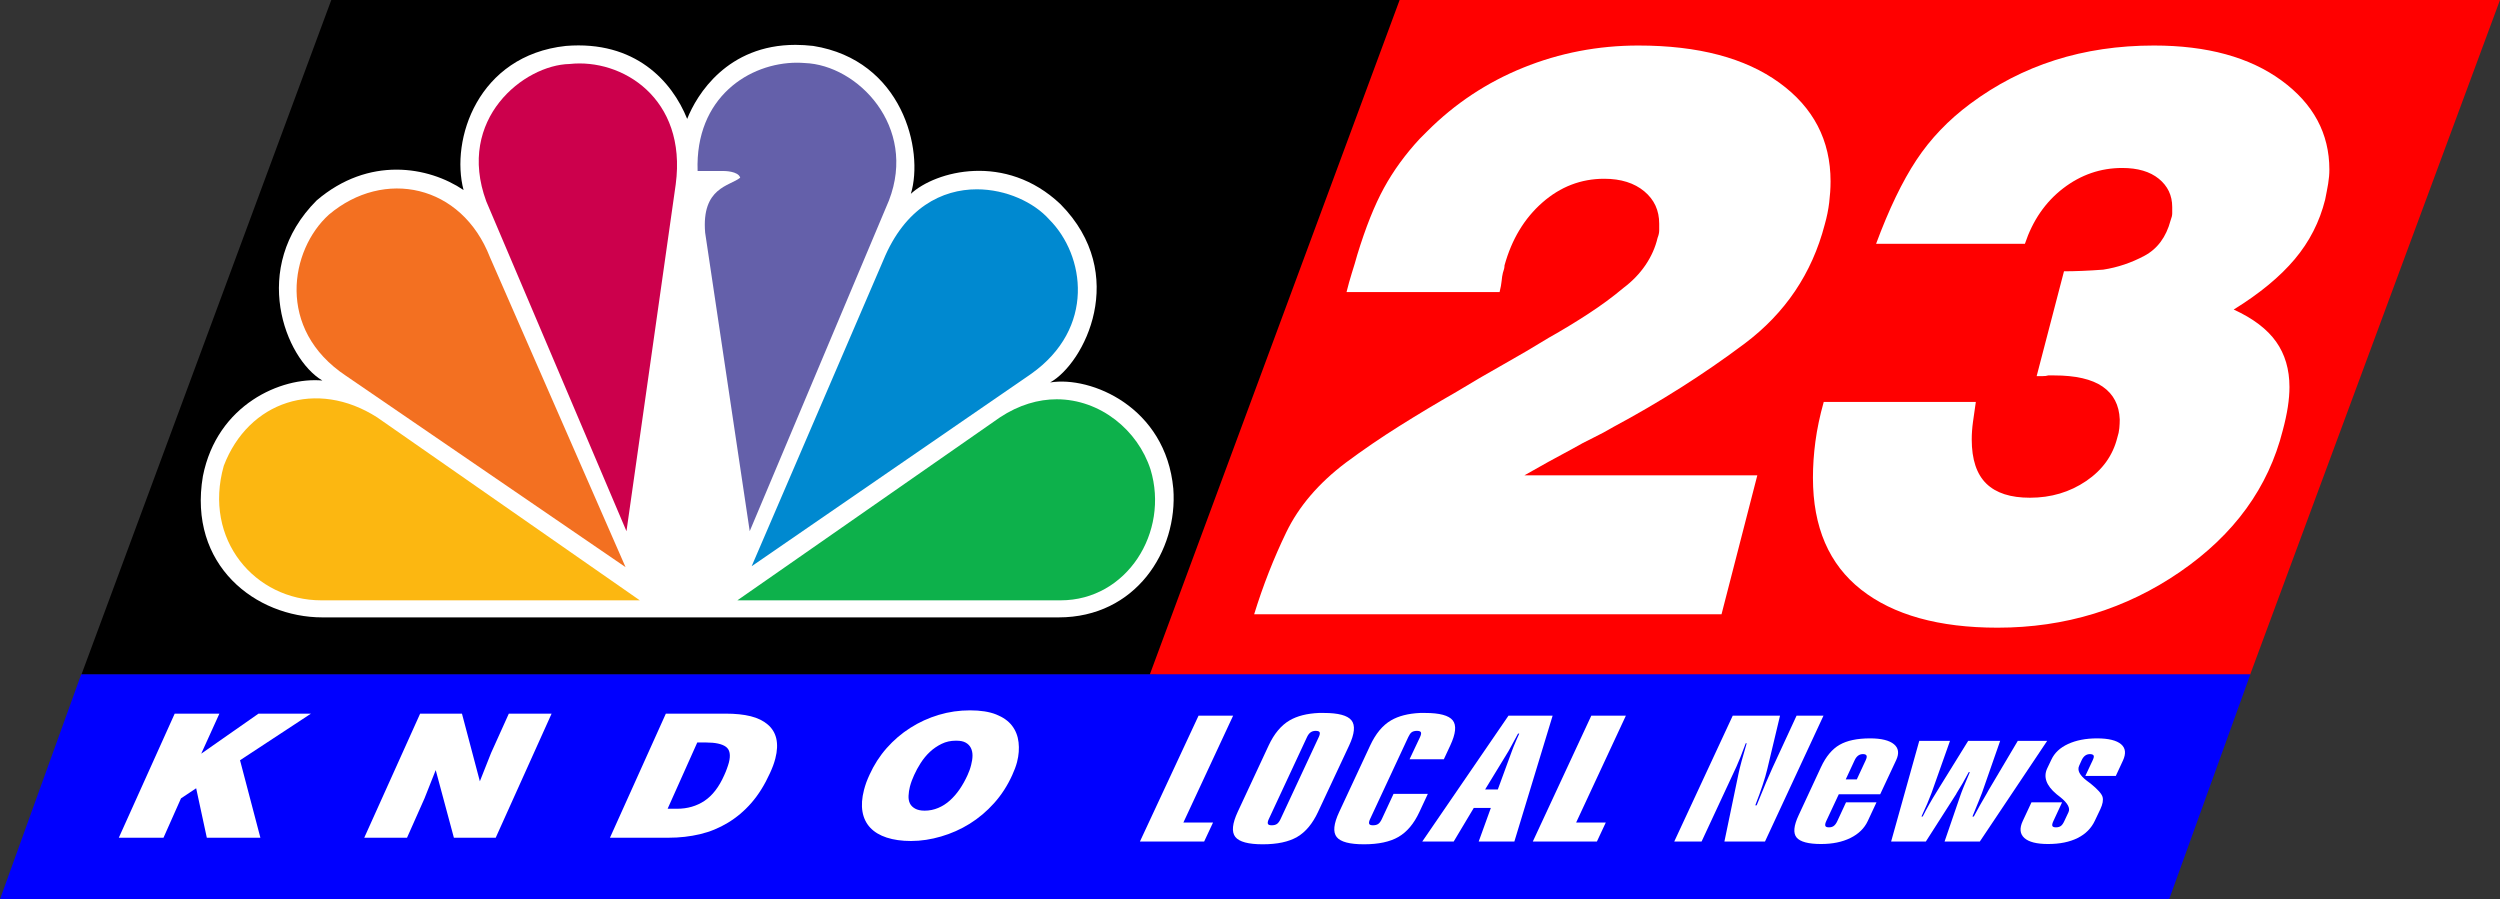 <?xml version="1.0" encoding="UTF-8" standalone="no"?>
<!-- Created with Inkscape (http://www.inkscape.org/) -->

<svg
   xmlns:dc="http://purl.org/dc/elements/1.1/"
   xmlns:cc="http://creativecommons.org/ns#"
   xmlns:rdf="http://www.w3.org/1999/02/22-rdf-syntax-ns#"
   xmlns:svg="http://www.w3.org/2000/svg"
   xmlns="http://www.w3.org/2000/svg"
   xmlns:sodipodi="http://sodipodi.sourceforge.net/DTD/sodipodi-0.dtd"
   xmlns:inkscape="http://www.inkscape.org/namespaces/inkscape"
   width="571.685"
   height="205.629"
   id="svg2"
   version="1.1"
   inkscape:version="0.48.4 r9939"
   sodipodi:docname="KNDU 25.svg">
  <rect width="100%" height="100%" fill="#333333" stroke="none"/>
  <defs
     id="defs4" />
  <sodipodi:namedview
     id="base"
     pagecolor="#ffffff"
     bordercolor="#666666"
     borderopacity="1.0"
     inkscape:pageopacity="0.0"
     inkscape:pageshadow="2"
     inkscape:zoom="2.8"
     inkscape:cx="374.18633"
     inkscape:cy="47.551716"
     inkscape:document-units="px"
     inkscape:current-layer="layer1"
     showgrid="false"
     inkscape:window-width="1366"
     inkscape:window-height="706"
     inkscape:window-x="-8"
     inkscape:window-y="-8"
     inkscape:window-maximized="1"
     fit-margin-top="0"
     fit-margin-left="0"
     fit-margin-right="0"
     fit-margin-bottom="0" />
  <g
     inkscape:label="Layer 1"
     inkscape:groupmode="layer"
     id="layer1"
     transform="translate(-12.8,-300.934)">
    <path
       style="fill:#000000;fill-opacity:1;fill-rule:nonzero;stroke:#000000;stroke-width:0;stroke-linecap:butt;stroke-linejoin:miter;stroke-miterlimit:4;stroke-opacity:1;stroke-dashoffset:0"
       d="m 88.557,300.934 245.728,0 -57.143,154.286 -245.728,0 z"
       id="rect2985"
       inkscape:connector-curvature="0"
       sodipodi:nodetypes="ccccc" />
    <path
       inkscape:connector-curvature="0"
       id="path2988"
       d="m 332.857,300.934 251.628,0 -57.143,154.286 -251.628,0 z"
       style="fill:#ff0000;fill-opacity:1;fill-rule:nonzero;stroke:#000000;stroke-width:0;stroke-linecap:butt;stroke-linejoin:miter;stroke-miterlimit:4;stroke-opacity:1;stroke-dashoffset:0"
       sodipodi:nodetypes="ccccc" />
    <path
       inkscape:connector-curvature="0"
       id="path2990"
       d="m 31.372,455.134 496.028,0 -18.571,51.429 -496.028,0 z"
       style="fill:#0000ff;fill-opacity:1;fill-rule:nonzero;stroke:#000000;stroke-width:0;stroke-linecap:butt;stroke-linejoin:miter;stroke-miterlimit:4;stroke-opacity:1;stroke-dashoffset:0"
       sodipodi:nodetypes="ccccc" />
    <g
       transform="matrix(0.781,0,0,0.781,47.928,-294.024)"
       id="layer1-9"
       inkscape:label="Layer 1"
       inkscape:transform-center-x="53.718725"
       inkscape:transform-center-y="113.24486">
      <g
         transform="translate(4.757,765.77)"
         id="g4494">
        <path
           inkscape:connector-curvature="0"
           style="fill:#ffffff"
           d="M 151.469,30.834 C 147.029,19.773 136.211,7.826 115.948,9.467 90.139,12.266 82.094,36.943 85.995,51.664 75.715,44.72 58.236,41.666 42.978,54.704 c -19.7,19.7 -9.164,46.342 1.668,52.733 -11.935,-1.103 -30.799,6.943 -34.972,27.988 -4.44,26.13 15.528,41.363 34.972,41.363 h 215.6 c 22.484,0 34.958,-19.403 33.559,-37.703 -2.207,-23.883 -24.114,-33.047 -36.062,-31.083 9.984,-5.557 23.318,-31.66 3.041,-52.182 -16.093,-15.272 -36.612,-9.715 -43.825,-3.054 3.888,-12.757 -2.489,-39.129 -28.593,-43.301 -1.803,-0.201 -3.54,-0.31 -5.196,-0.31 -19.928,0.003 -28.888,14.534 -31.701,21.679"
           id="path4468" />
        <path
           inkscape:connector-curvature="0"
           style="fill:#f37021"
           d="M 46.569,58.862 C 35.187,69.142 31.042,92.434 51.562,106.05 L 133.425,162.078 93.732,71.362 C 85.415,49.955 62.662,45.286 46.569,58.862"
           id="path4470" />
        <path
           inkscape:connector-curvature="0"
           style="fill:#cc004c"
           d="m 117.036,14.755 c -13.308,0.27 -33.289,16.079 -24.395,40.218 l 41.052,96.585 14.424,-101.589 C 151.455,24.726 132.308,13.073 117.036,14.755"
           id="path4472" />
        <path
           inkscape:connector-curvature="0"
           style="fill:#6460aa"
           d="m 154.524,46.094 h 7.763 c 0,0 4.145,0 4.708,1.951 -3.054,2.489 -11.368,2.8 -10.266,16.093 l 13.051,87.406 40.771,-96.839 c 8.341,-21.622 -9.165,-39.68 -24.692,-40.232 -0.726,-0.053 -1.453,-0.095 -2.206,-0.095 -13.939,0 -29.909,10.106 -29.129,31.716"
           id="path4474" />
        <path
           inkscape:connector-curvature="0"
           style="fill:#0089d0"
           d="m 208.911,72.184 -38.564,89.628 81.836,-56.324 c 18.866,-13.348 15.824,-34.689 5.263,-45.238 -4.428,-4.965 -12.555,-8.8 -21.165,-8.8 -10.174,-0.002 -21.059,5.381 -27.37,20.734"
           id="path4476" />
        <path
           inkscape:connector-curvature="0"
           style="fill:#0db14b"
           d="m 243.021,118.242 -76.856,53.554 h 94.632 c 19.415,0 31.89,-19.97 26.345,-38.296 -3.714,-11.518 -14.707,-20.56 -27.463,-20.573 -5.369,10e-4 -11.062,1.615 -16.658,5.315"
           id="path4478" />
        <path
           inkscape:connector-curvature="0"
           style="fill:#fcb711"
           d="m 44.363,171.796 h 93.234 L 60.724,118.242 c -17.761,-11.384 -37.729,-4.723 -44.94,14.167 -6.11,21.625 9.149,39.387 28.579,39.387"
           id="path4480" />
      </g>
    </g>
    <path
       style="font-size:190.295px;font-style:normal;font-variant:normal;font-weight:normal;font-stretch:normal;text-align:start;line-height:0%;letter-spacing:-11.982px;word-spacing:0px;writing-mode:lr-tb;text-anchor:start;fill:#ffffff;fill-opacity:1;stroke:none;font-family:HelveticaObl-Heavy;-inkscape-font-specification:HelveticaObl-Heavy"
       d="m 387.469,311.344 c -9.255,1.3e-4 -18.039,1.698 -26.344,5.062 -8.305,3.365 -15.631,8.213 -21.969,14.562 -0.255,0.252 -0.528,0.526 -0.844,0.844 -0.315,0.318 -0.62,0.623 -0.875,0.875 -3.296,3.557 -6.001,7.283 -8.156,11.219 -2.155,3.936 -4.19,9.032 -6.094,15.25 -0.379,1.399 -0.807,2.791 -1.25,4.188 -0.443,1.397 -0.836,2.853 -1.219,4.375 l 35,0 c 0.251,-1.015 0.405,-1.863 0.469,-2.562 0.064,-0.699 0.154,-1.305 0.281,-1.812 0.128,-0.38 0.219,-0.684 0.281,-0.938 0.062,-0.254 0.094,-0.525 0.094,-0.781 1.648,-5.966 4.536,-10.757 8.656,-14.375 4.12,-3.618 8.829,-5.437 14.156,-5.438 3.803,10e-5 6.875,0.971 9.156,2.875 2.281,1.904 3.406,4.357 3.406,7.406 -1e-4,0.508 -1e-4,1.024 0,1.531 -1e-4,0.508 -0.124,1.083 -0.375,1.719 -0.507,2.158 -1.419,4.22 -2.75,6.188 -1.331,1.968 -3.031,3.728 -5.062,5.25 -2.407,2.03 -5.052,3.971 -7.969,5.875 -2.917,1.904 -5.956,3.753 -9.125,5.531 -3.296,2.03 -6.761,4.062 -10.375,6.094 -3.614,2.032 -7.202,4.123 -10.75,6.281 -4.438,2.538 -8.785,5.145 -13.031,7.812 -4.246,2.667 -8.319,5.458 -12.25,8.375 -6.214,4.699 -10.742,10.004 -13.594,15.906 -2.851,5.902 -5.313,12.149 -7.344,18.75 l 106.875,0 8.188,-31.781 -53.25,0 c 1.776,-1.015 3.6,-2.046 5.438,-3.062 1.838,-1.017 3.694,-2.016 5.594,-3.031 1.524,-0.887 3.072,-1.707 4.656,-2.469 1.584,-0.761 3.136,-1.609 4.656,-2.5 10.651,-5.71 20.652,-12.048 29.969,-19.031 9.316,-6.983 15.426,-16.05 18.344,-27.219 0.507,-1.778 0.842,-3.476 1.031,-5.062 0.189,-1.586 0.312,-3.193 0.312,-4.844 -1.4e-4,-9.395 -3.923,-16.912 -11.719,-22.562 -7.796,-5.65 -18.526,-8.5 -32.219,-8.5 z"
       id="path3095"
       inkscape:connector-curvature="0" />
    <path
       style="font-size:190.295px;font-style:normal;font-variant:normal;font-weight:normal;font-stretch:normal;text-align:start;line-height:0%;letter-spacing:-11.982px;word-spacing:0px;writing-mode:lr-tb;text-anchor:start;fill:#ffffff;fill-opacity:1;stroke:none;font-family:HelveticaObl-Heavy;-inkscape-font-specification:HelveticaObl-Heavy"
       d="m 505.344,311.344 c -8.113,1.3e-4 -15.653,1.122 -22.625,3.344 -6.972,2.222 -13.448,5.557 -19.406,10 -4.945,3.681 -9.049,7.955 -12.281,12.844 -3.233,4.889 -6.302,11.288 -9.219,19.156 l 34.031,0 c 1.776,-5.331 4.693,-9.576 8.75,-12.688 4.057,-3.111 8.555,-4.656 13.5,-4.656 3.552,10e-5 6.348,0.818 8.375,2.469 2.027,1.65 3.062,3.803 3.062,6.469 -10e-5,0.511 -10e-5,0.994 0,1.438 -10e-5,0.444 -0.124,0.99 -0.375,1.625 -1.014,3.808 -3.021,6.507 -6,8.094 -2.979,1.587 -6.11,2.649 -9.406,3.156 -1.648,0.128 -3.259,0.217 -4.781,0.281 -1.523,0.064 -2.919,0.094 -4.188,0.094 l -6.25,23.969 c 0.507,5e-5 0.961,5e-5 1.406,0 0.445,5e-5 0.871,-0.032 1.25,-0.156 0.251,6e-5 0.495,6e-5 0.75,0 0.255,6e-5 0.439,6e-5 0.562,0 4.945,6e-5 8.653,0.85 11.125,2.562 2.472,1.712 3.778,4.199 3.906,7.5 -10e-5,0.635 -0.03,1.301 -0.094,2 -0.064,0.699 -0.217,1.428 -0.469,2.188 -1.018,4.064 -3.386,7.369 -7.125,9.906 -3.74,2.538 -8.027,3.813 -12.844,3.812 -4.438,2e-5 -7.75,-1.061 -9.969,-3.219 -2.219,-2.158 -3.344,-5.526 -3.344,-10.094 -5e-5,-1.271 0.09,-2.603 0.281,-4 0.191,-1.397 0.405,-2.943 0.656,-4.594 l -34.781,0 c -0.89,3.173 -1.527,6.205 -1.906,9.062 -0.379,2.857 -0.563,5.616 -0.562,8.281 -2e-5,11.297 3.678,19.817 11.031,25.594 7.353,5.776 17.75,8.688 31.188,8.688 15.468,0 29.388,-4.276 41.75,-12.781 12.361,-8.506 20.176,-19.269 23.469,-32.344 0.511,-1.902 0.903,-3.693 1.156,-5.344 0.253,-1.65 0.375,-3.164 0.375,-4.562 -1.3e-4,-4.06 -1.033,-7.518 -3.062,-10.375 -2.029,-2.857 -5.25,-5.314 -9.688,-7.344 5.958,-3.68 10.608,-7.531 13.969,-11.531 3.36,-4 5.668,-8.519 6.938,-13.594 0.251,-1.271 0.498,-2.482 0.688,-3.625 0.189,-1.143 0.281,-2.235 0.281,-3.25 -1.4e-4,-8.252 -3.648,-15.042 -10.938,-20.375 -7.289,-5.333 -17.016,-8 -29.188,-8 z"
       id="path3097"
       inkscape:connector-curvature="0" />
    <path
       style="font-size:41.295px;font-style:oblique;font-variant:normal;font-weight:900;font-stretch:normal;text-align:start;line-height:0%;letter-spacing:19.445px;word-spacing:0px;writing-mode:lr-tb;text-anchor:start;fill:#ffffff;fill-opacity:1;stroke:none;font-family:Helvetica LT Black;-inkscape-font-specification:'Helvetica LT Black, Heavy Oblique'"
       d="m 52.75,464.125 -12.781,28.375 10.219,0 4,-9 3.469,-2.312 2.438,11.312 12.25,0 -4.656,-17.719 16.219,-10.656 -12,0 -13.094,9.156 4.156,-9.156 -10.219,0 z"
       id="path3119"
       inkscape:connector-curvature="0" />
    <path
       style="font-size:41.295px;font-style:oblique;font-variant:normal;font-weight:900;font-stretch:normal;text-align:start;line-height:0%;letter-spacing:19.445px;word-spacing:0px;writing-mode:lr-tb;text-anchor:start;fill:#ffffff;fill-opacity:1;stroke:none;font-family:Helvetica LT Black;-inkscape-font-specification:'Helvetica LT Black, Heavy Oblique'"
       d="m 108.875,464.125 -12.781,28.375 9.781,0 4,-9 2.562,-6.469 4.156,15.469 9.562,0 12.781,-28.375 -9.781,0 -4.062,9 -2.562,6.469 -4.094,-15.469 -9.562,0 z"
       id="path3121"
       inkscape:connector-curvature="0" />
    <path
       style="font-size:41.295px;font-style:oblique;font-variant:normal;font-weight:900;font-stretch:normal;text-align:start;line-height:0%;letter-spacing:19.445px;word-spacing:0px;writing-mode:lr-tb;text-anchor:start;fill:#ffffff;fill-opacity:1;stroke:none;font-family:Helvetica LT Black;-inkscape-font-specification:'Helvetica LT Black, Heavy Oblique'"
       d="m 165.062,464.125 -12.781,28.375 13.406,0 c 2.51,0 4.913,-0.274 7.188,-0.812 2.274,-0.538 4.377,-1.411 6.344,-2.594 1.966,-1.183 3.782,-2.697 5.406,-4.562 1.624,-1.865 3.034,-4.133 4.25,-6.812 0.272,-0.605 0.521,-1.18 0.719,-1.719 0.198,-0.538 0.363,-1.068 0.5,-1.594 0.457,-1.76 0.518,-3.306 0.219,-4.594 -0.3,-1.287 -0.948,-2.334 -1.938,-3.188 -0.99,-0.854 -2.281,-1.499 -3.906,-1.906 -1.625,-0.407 -3.527,-0.594 -5.719,-0.594 l -13.688,0 z m 7.188,6.594 1.969,0 c 2.192,3e-5 3.712,0.343 4.594,1 0.882,0.657 1.114,1.864 0.656,3.625 -0.109,0.42 -0.271,0.871 -0.438,1.344 -0.166,0.473 -0.366,0.98 -0.625,1.531 -1.187,2.68 -2.686,4.635 -4.5,5.844 -1.814,1.209 -3.916,1.813 -6.281,1.812 l -2.156,0 6.781,-15.156 z"
       id="path3123"
       inkscape:connector-curvature="0" />
    <path
       style="font-size:41.295px;font-style:oblique;font-variant:normal;font-weight:900;font-stretch:normal;text-align:start;line-height:0%;letter-spacing:19.445px;word-spacing:0px;writing-mode:lr-tb;text-anchor:start;fill:#ffffff;fill-opacity:1;stroke:none;font-family:Helvetica LT Black;-inkscape-font-specification:'Helvetica LT Black, Heavy Oblique'"
       d="m 234.594,463.375 c -2.423,3e-5 -4.81,0.335 -7.125,1.031 -2.315,0.696 -4.478,1.681 -6.5,2.969 -2.022,1.287 -3.813,2.825 -5.406,4.625 -1.593,1.8 -2.893,3.829 -3.906,6.062 -0.272,0.605 -0.539,1.19 -0.75,1.781 -0.211,0.591 -0.388,1.167 -0.531,1.719 -0.485,1.866 -0.599,3.542 -0.344,5 0.256,1.458 0.855,2.671 1.781,3.656 0.927,0.985 2.181,1.738 3.75,2.25 1.569,0.512 3.429,0.781 5.562,0.781 2.308,0 4.581,-0.361 6.875,-1.031 2.294,-0.67 4.484,-1.632 6.531,-2.906 2.047,-1.274 3.908,-2.84 5.594,-4.719 1.685,-1.879 3.067,-4.02 4.156,-6.438 0.216,-0.499 0.437,-1.001 0.625,-1.5 0.188,-0.499 0.346,-0.996 0.469,-1.469 0.41,-1.576 0.505,-3.068 0.344,-4.5 -0.162,-1.432 -0.658,-2.722 -1.5,-3.812 -0.842,-1.09 -2.044,-1.932 -3.625,-2.562 -1.581,-0.631 -3.577,-0.937 -6,-0.938 z m -3.25,6.938 0.188,0 c 0.865,2e-5 1.552,0.136 2.094,0.438 0.542,0.302 0.942,0.72 1.188,1.219 0.245,0.499 0.38,1.067 0.375,1.75 -0.005,0.683 -0.121,1.389 -0.312,2.125 -0.096,0.368 -0.198,0.762 -0.344,1.156 -0.146,0.394 -0.316,0.789 -0.469,1.156 -0.538,1.183 -1.138,2.265 -1.812,3.25 -0.674,0.985 -1.407,1.827 -2.219,2.562 -0.812,0.736 -1.716,1.312 -2.688,1.719 -0.971,0.407 -1.998,0.625 -3.094,0.625 -0.923,0 -1.646,-0.167 -2.188,-0.469 -0.542,-0.302 -0.942,-0.688 -1.188,-1.188 -0.245,-0.499 -0.342,-1.08 -0.312,-1.75 0.03,-0.67 0.128,-1.385 0.312,-2.094 0.239,-0.92 0.57,-1.789 0.969,-2.656 0.405,-0.893 0.897,-1.817 1.5,-2.75 0.603,-0.933 1.293,-1.782 2.094,-2.531 0.801,-0.749 1.696,-1.358 2.688,-1.844 0.992,-0.486 2.066,-0.719 3.219,-0.719 z"
       id="path3125"
       inkscape:connector-curvature="0" />
    <path
       style="font-size:46.785px;font-style:oblique;font-variant:normal;font-weight:normal;font-stretch:normal;text-align:start;line-height:0%;letter-spacing:2.235px;word-spacing:0px;writing-mode:lr-tb;text-anchor:start;fill:#ffffff;fill-opacity:1;stroke:none;font-family:Swiss911 XCm BT;-inkscape-font-specification:Swiss911 XCm BT Oblique"
       d="m 286.875,464.594 -13.406,28.781 14.688,0 2.031,-4.344 -6.781,0 11.375,-24.438 -7.906,0 z"
       id="path3100"
       inkscape:connector-curvature="0" />
    <path
       style="font-size:46.785px;font-style:oblique;font-variant:normal;font-weight:normal;font-stretch:normal;text-align:start;line-height:0%;letter-spacing:2.235px;word-spacing:0px;writing-mode:lr-tb;text-anchor:start;fill:#ffffff;fill-opacity:1;stroke:none;font-family:Swiss911 XCm BT;-inkscape-font-specification:Swiss911 XCm BT Oblique"
       d="m 314.375,463.969 c -2.725,0.125 -4.945,0.691 -6.656,1.688 -1.956,1.139 -3.565,3.07 -4.812,5.75 l -7.062,15.156 c -1.253,2.693 -1.453,4.618 -0.562,5.75 0.89,1.132 2.984,1.688 6.281,1.688 3.298,0 5.931,-0.555 7.875,-1.688 1.944,-1.132 3.528,-3.057 4.781,-5.75 l 7.094,-15.156 c 1.26,-2.706 1.434,-4.624 0.531,-5.75 -0.902,-1.125 -3.001,-1.687 -6.281,-1.688 -0.41,0 -0.798,-0.018 -1.188,0 z m -0.719,4.094 c 0.499,3e-5 0.798,0.104 0.906,0.312 0.108,0.208 0.049,0.586 -0.188,1.094 l -8.75,18.781 c -0.231,0.494 -0.504,0.873 -0.812,1.094 -0.308,0.221 -0.72,0.313 -1.219,0.312 -0.463,10e-6 -0.739,-0.098 -0.844,-0.312 -0.105,-0.215 -0.049,-0.586 0.188,-1.094 l 8.75,-18.781 c 0.224,-0.481 0.504,-0.841 0.812,-1.062 0.308,-0.221 0.693,-0.344 1.156,-0.344 z"
       id="path3102"
       inkscape:connector-curvature="0" />
    <path
       style="font-size:46.785px;font-style:oblique;font-variant:normal;font-weight:normal;font-stretch:normal;text-align:start;line-height:0%;letter-spacing:2.235px;word-spacing:0px;writing-mode:lr-tb;text-anchor:start;fill:#ffffff;fill-opacity:1;stroke:none;font-family:Swiss911 XCm BT;-inkscape-font-specification:Swiss911 XCm BT Oblique"
       d="m 337.531,463.969 c -2.71,0.124 -4.924,0.697 -6.625,1.688 -1.944,1.132 -3.528,3.057 -4.781,5.75 l -7.094,15.219 c -1.26,2.706 -1.453,4.606 -0.562,5.719 0.891,1.113 2.97,1.656 6.25,1.656 3.298,0 5.934,-0.562 7.875,-1.688 1.941,-1.126 3.533,-3.007 4.781,-5.688 l 1.938,-4.156 -7.844,0 -2.688,5.781 c -0.231,0.494 -0.504,0.873 -0.812,1.094 -0.308,0.221 -0.72,0.313 -1.219,0.312 -0.463,10e-6 -0.739,-0.098 -0.844,-0.312 -0.105,-0.215 -0.049,-0.586 0.188,-1.094 l 8.75,-18.781 c 0.236,-0.507 0.488,-0.886 0.781,-1.094 0.293,-0.208 0.706,-0.312 1.188,-0.312 0.499,3e-5 0.798,0.104 0.906,0.312 0.108,0.208 0.049,0.586 -0.188,1.094 l -2.406,5.094 7.844,0 1.469,-3.156 c 1.26,-2.706 1.465,-4.624 0.562,-5.75 -0.902,-1.125 -3.001,-1.687 -6.281,-1.688 -0.408,0 -0.8,-0.018 -1.188,0 z"
       id="path3104"
       inkscape:connector-curvature="0" />
    <path
       style="font-size:46.785px;font-style:oblique;font-variant:normal;font-weight:normal;font-stretch:normal;text-align:start;line-height:0%;letter-spacing:2.235px;word-spacing:0px;writing-mode:lr-tb;text-anchor:start;fill:#ffffff;fill-opacity:1;stroke:none;font-family:Swiss911 XCm BT;-inkscape-font-specification:Swiss911 XCm BT Oblique"
       d="m 357.75,464.594 -19.719,28.781 7.188,0 4.594,-7.688 3.906,0 -2.781,7.688 8.156,0 8.75,-28.781 -10.094,0 z m 2.188,4.094 0.281,0 c -0.145,0.312 -0.351,0.753 -0.594,1.312 -0.565,1.288 -0.918,2.193 -1.094,2.688 l -3.219,8.781 -2.906,0 5.375,-8.812 c 0.133,-0.208 0.359,-0.655 0.719,-1.312 0.359,-0.657 0.851,-1.55 1.438,-2.656 z"
       id="path3106"
       inkscape:connector-curvature="0" />
    <path
       style="font-size:46.785px;font-style:oblique;font-variant:normal;font-weight:normal;font-stretch:normal;text-align:start;line-height:0%;letter-spacing:2.235px;word-spacing:0px;writing-mode:lr-tb;text-anchor:start;fill:#ffffff;fill-opacity:1;stroke:none;font-family:Swiss911 XCm BT;-inkscape-font-specification:Swiss911 XCm BT Oblique"
       d="m 376.688,464.594 -13.375,28.781 14.656,0 2.031,-4.344 -6.781,0 11.375,-24.438 -7.906,0 z"
       id="path3108"
       inkscape:connector-curvature="0" />
    <path
       style="font-size:46.785px;font-style:oblique;font-variant:normal;font-weight:normal;font-stretch:normal;text-align:start;line-height:0%;letter-spacing:2.235px;word-spacing:0px;writing-mode:lr-tb;text-anchor:start;fill:#ffffff;fill-opacity:1;stroke:none;font-family:Swiss911 XCm BT;-inkscape-font-specification:Swiss911 XCm BT Oblique"
       d="m 409.031,464.594 -13.375,28.781 6.25,0 7.969,-17.125 c 0.266,-0.573 0.582,-1.321 0.938,-2.219 0.355,-0.898 0.736,-1.928 1.188,-3.125 l 0.219,0 c -0.436,1.47 -0.822,2.826 -1.156,4.062 -0.335,1.236 -0.563,2.17 -0.688,2.781 l -3.25,15.625 9.281,0 13.375,-28.781 -6.156,0 -5.5,11.906 c -0.309,0.664 -0.794,1.765 -1.438,3.281 -0.643,1.516 -1.368,3.283 -2.188,5.312 l -0.312,0 c 0.686,-1.744 1.236,-3.303 1.688,-4.656 0.452,-1.353 0.803,-2.563 1.062,-3.656 l 2.906,-12.188 -10.812,0 z"
       id="path3110"
       inkscape:connector-curvature="0" />
    <path
       style="font-size:46.785px;font-style:oblique;font-variant:normal;font-weight:normal;font-stretch:normal;text-align:start;line-height:0%;letter-spacing:2.235px;word-spacing:0px;writing-mode:lr-tb;text-anchor:start;fill:#ffffff;fill-opacity:1;stroke:none;font-family:Swiss911 XCm BT;-inkscape-font-specification:Swiss911 XCm BT Oblique"
       d="m 440.438,469.781 c -2.941,3e-5 -5.266,0.493 -6.969,1.469 -1.702,0.976 -3.124,2.674 -4.25,5.094 l -5.125,11.031 c -1.114,2.394 -1.274,4.074 -0.469,5.062 0.805,0.989 2.684,1.5 5.625,1.5 2.602,0 4.825,-0.458 6.688,-1.375 1.862,-0.917 3.193,-2.209 3.969,-3.875 l 2,-4.281 -6.969,0 -2,4.312 c -0.236,0.507 -0.517,0.879 -0.812,1.094 -0.296,0.215 -0.648,0.312 -1.094,0.312 -0.446,0 -0.716,-0.098 -0.812,-0.312 -0.096,-0.215 -0.049,-0.586 0.188,-1.094 l 2.875,-6.156 9.469,0 3.656,-7.812 c 0.721,-1.548 0.552,-2.747 -0.5,-3.625 -1.052,-0.878 -2.884,-1.344 -5.469,-1.344 z m -1.625,3.594 c 0.446,2e-5 0.716,0.129 0.812,0.344 0.096,0.215 0.049,0.555 -0.188,1.062 l -2.031,4.375 -2.531,0 2.031,-4.375 c 0.236,-0.507 0.517,-0.848 0.812,-1.062 0.296,-0.215 0.648,-0.344 1.094,-0.344 z"
       id="path3112"
       inkscape:connector-curvature="0" />
    <path
       style="font-size:46.785px;font-style:oblique;font-variant:normal;font-weight:normal;font-stretch:normal;text-align:start;line-height:0%;letter-spacing:2.235px;word-spacing:0px;writing-mode:lr-tb;text-anchor:start;fill:#ffffff;fill-opacity:1;stroke:none;font-family:Swiss911 XCm BT;-inkscape-font-specification:Swiss911 XCm BT Oblique"
       d="m 451.688,470.344 -6.438,23.031 7.938,0 6.969,-10.906 0.031,-0.094 c 0.988,-1.548 1.929,-3.17 2.812,-4.875 l 0.25,0 c -0.535,1.262 -1.006,2.368 -1.406,3.344 -0.401,0.976 -0.634,1.643 -0.75,1.969 l -3.625,10.562 8.062,0 15.406,-23.031 -6.719,0 -6.719,11.344 c -0.042,0.091 -0.151,0.323 -0.375,0.688 -1.073,1.809 -2.067,3.577 -2.969,5.281 l -0.312,0 c 0.443,-1.106 0.917,-2.253 1.406,-3.438 0.489,-1.184 0.744,-1.852 0.781,-1.969 l 4.156,-11.906 -7.312,0 -7,11.312 c -0.049,0.065 -0.104,0.169 -0.188,0.312 -1.175,1.874 -2.256,3.775 -3.219,5.688 l -0.281,0 c 0.472,-1.015 0.924,-1.995 1.312,-2.906 0.389,-0.911 0.72,-1.745 1,-2.5 l 4.219,-11.906 -7.031,0 z"
       id="path3114"
       inkscape:connector-curvature="0" />
    <path
       style="font-size:46.785px;font-style:oblique;font-variant:normal;font-weight:normal;font-stretch:normal;text-align:start;line-height:0%;letter-spacing:2.235px;word-spacing:0px;writing-mode:lr-tb;text-anchor:start;fill:#ffffff;fill-opacity:1;stroke:none;font-family:Swiss911 XCm BT;-inkscape-font-specification:Swiss911 XCm BT Oblique"
       d="m 492.344,469.781 c -2.585,3e-5 -4.787,0.436 -6.625,1.281 -1.838,0.846 -3.103,2.04 -3.812,3.562 l -0.969,2.031 c -0.909,1.952 -0.212,3.905 2.094,5.844 l 0.031,0.031 c 0.206,0.169 0.508,0.401 0.875,0.688 1.687,1.353 2.311,2.501 1.875,3.438 l -0.969,2.062 c -0.236,0.507 -0.485,0.879 -0.781,1.094 -0.296,0.215 -0.679,0.312 -1.125,0.312 -0.446,0 -0.716,-0.098 -0.812,-0.312 -0.096,-0.215 -0.017,-0.586 0.219,-1.094 l 2,-4.312 -7,0 -2,4.281 c -0.77,1.652 -0.648,2.951 0.375,3.875 1.023,0.924 2.835,1.375 5.438,1.375 2.656,0 4.915,-0.458 6.75,-1.375 1.835,-0.917 3.138,-2.251 3.938,-3.969 l 1.25,-2.625 c 0.539,-1.158 0.708,-2.09 0.5,-2.812 -0.208,-0.722 -1.127,-1.743 -2.719,-3.031 -0.207,-0.169 -0.492,-0.37 -0.875,-0.656 -1.647,-1.249 -2.235,-2.397 -1.75,-3.438 l 0.562,-1.25 c 0.236,-0.507 0.517,-0.848 0.812,-1.062 0.296,-0.215 0.648,-0.344 1.094,-0.344 0.446,2e-5 0.747,0.129 0.844,0.344 0.096,0.215 0.017,0.555 -0.219,1.062 l -1.688,3.594 6.969,0 1.625,-3.5 c 0.751,-1.613 0.625,-2.865 -0.406,-3.75 -1.032,-0.885 -2.88,-1.344 -5.5,-1.344 z"
       id="path3116"
       inkscape:connector-curvature="0" />
  </g>
</svg>
